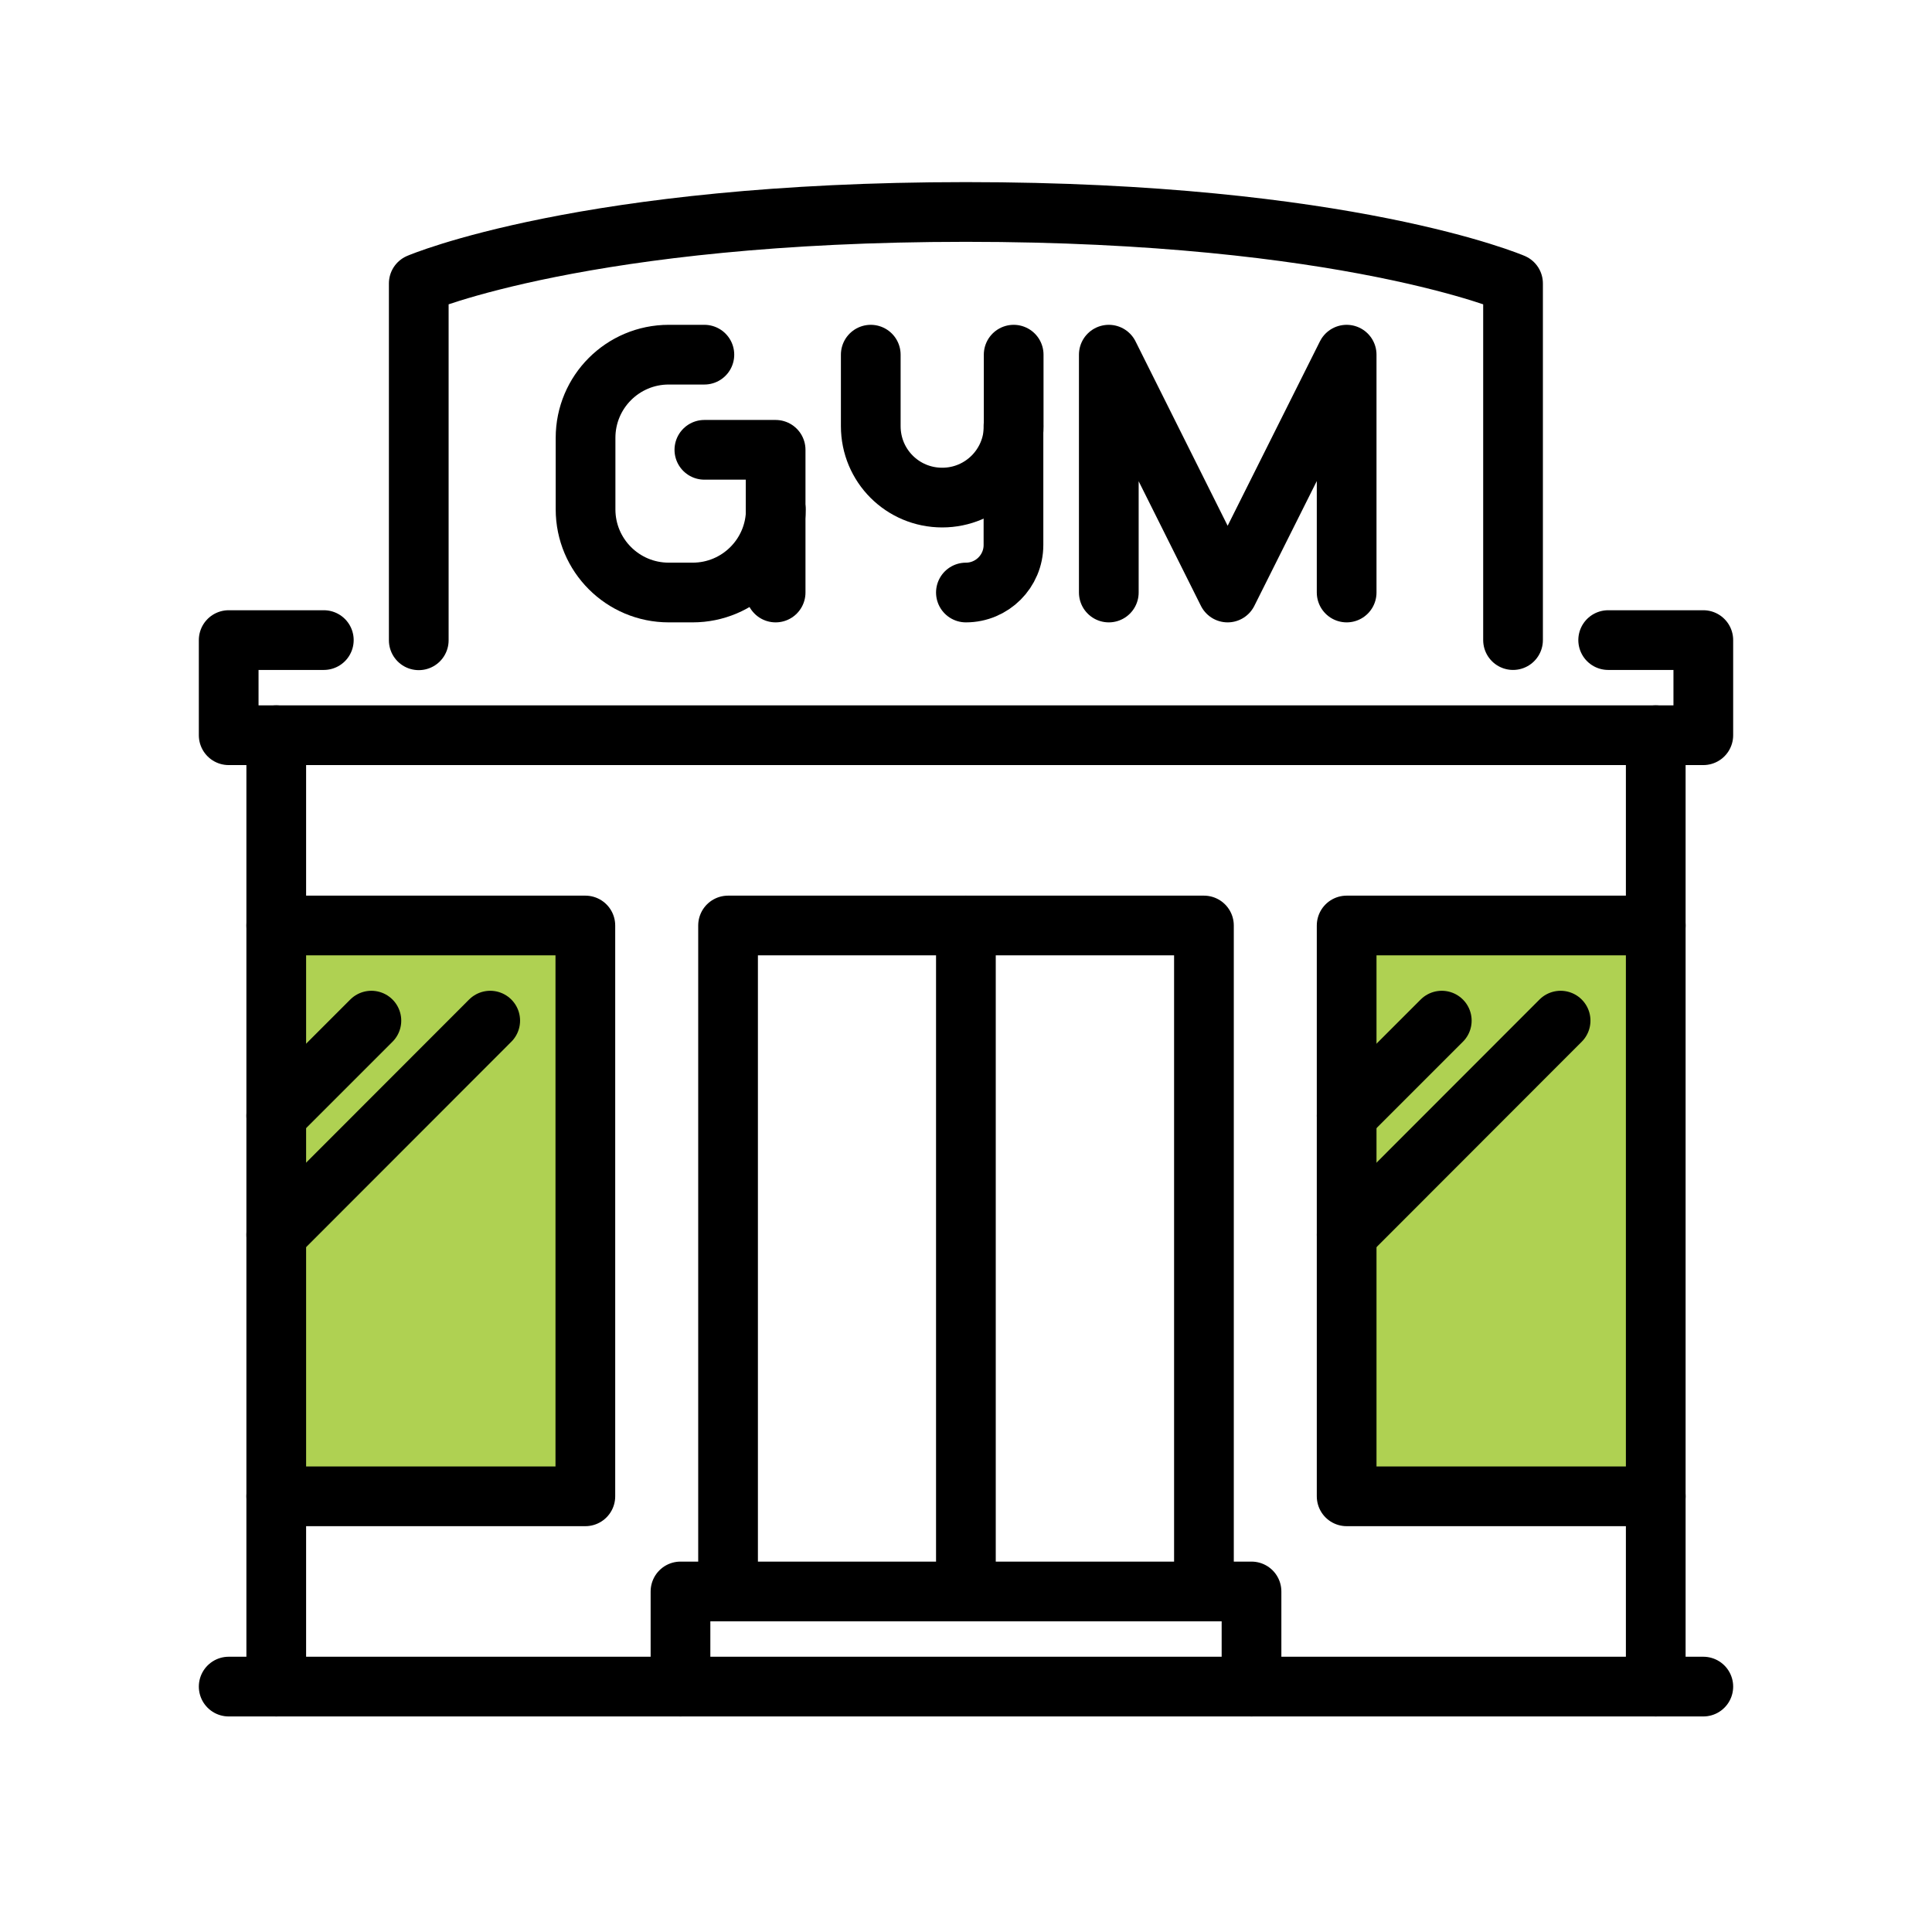<?xml version="1.0" encoding="UTF-8"?><svg id="_イヤー_2" xmlns="http://www.w3.org/2000/svg" width="97.07" height="97.07" xmlns:xlink="http://www.w3.org/1999/xlink" viewBox="0 0 97.07 97.07"><defs><style>.cls-1{fill:#afd152;}.cls-1,.cls-2{stroke:#000;stroke-linecap:round;stroke-linejoin:round;stroke-width:3px;}.cls-2,.cls-3{fill:none;}.cls-4{clip-path:url(#clippath);}</style><clipPath id="clippath"><rect class="cls-3" width="97.07" height="97.07"/></clipPath></defs><g id="_ビエリア"><g class="cls-4"><g id="gym_building_store"><line class="cls-2" x1="11.49" y1="84.74" x2="85.58" y2="84.74"/><polyline class="cls-2" points="80.8 32.16 85.58 32.16 85.58 36.94 11.49 36.94 11.49 32.16 16.27 32.16"/><polyline class="cls-1" points="13.88 46.5 29.41 46.5 29.41 75.18 13.88 75.18"/><polyline class="cls-1" points="83.19 75.18 67.66 75.18 67.66 46.5 83.19 46.5"/><polyline class="cls-2" points="36.58 79.96 36.58 46.5 60.49 46.5 60.49 79.96"/><line class="cls-2" x1="48.53" y1="46.5" x2="48.53" y2="79.96"/><line class="cls-2" x1="18.66" y1="51.28" x2="13.88" y2="56.06"/><path class="cls-2" d="M76.02,32.16V14.24s-8.37-3.59-27.49-3.59-27.49,3.59-27.49,3.59v17.93"/><polyline class="cls-2" points="35.39 22.6 38.97 22.6 38.97 29.77"/><path class="cls-2" d="M35.39,17.82h-1.79c-2.31,0-4.18,1.87-4.18,4.18v3.59c0,2.31,1.87,4.18,4.18,4.18h1.2c2.31,0,4.18-1.87,4.18-4.18"/><path class="cls-2" d="M50.93,17.82v3.59c0,1.98-1.6,3.59-3.59,3.59s-3.59-1.6-3.59-3.59v-3.59"/><path class="cls-2" d="M48.53,29.77c1.32,0,2.39-1.07,2.39-2.39v-5.98"/><polyline class="cls-2" points="55.71 29.77 55.71 17.82 61.68 29.77 67.66 17.82 67.66 29.77"/><polyline class="cls-2" points="34.19 84.74 34.19 79.96 62.88 79.96 62.88 84.74"/><line class="cls-2" x1="13.88" y1="62.04" x2="24.63" y2="51.28"/><line class="cls-2" x1="72.44" y1="51.28" x2="67.66" y2="56.06"/><line class="cls-2" x1="67.66" y1="62.04" x2="78.41" y2="51.28"/><line class="cls-2" x1="13.88" y1="36.94" x2="13.88" y2="84.74"/><line class="cls-2" x1="83.19" y1="36.94" x2="83.19" y2="84.74"/></g></g></g></svg>
